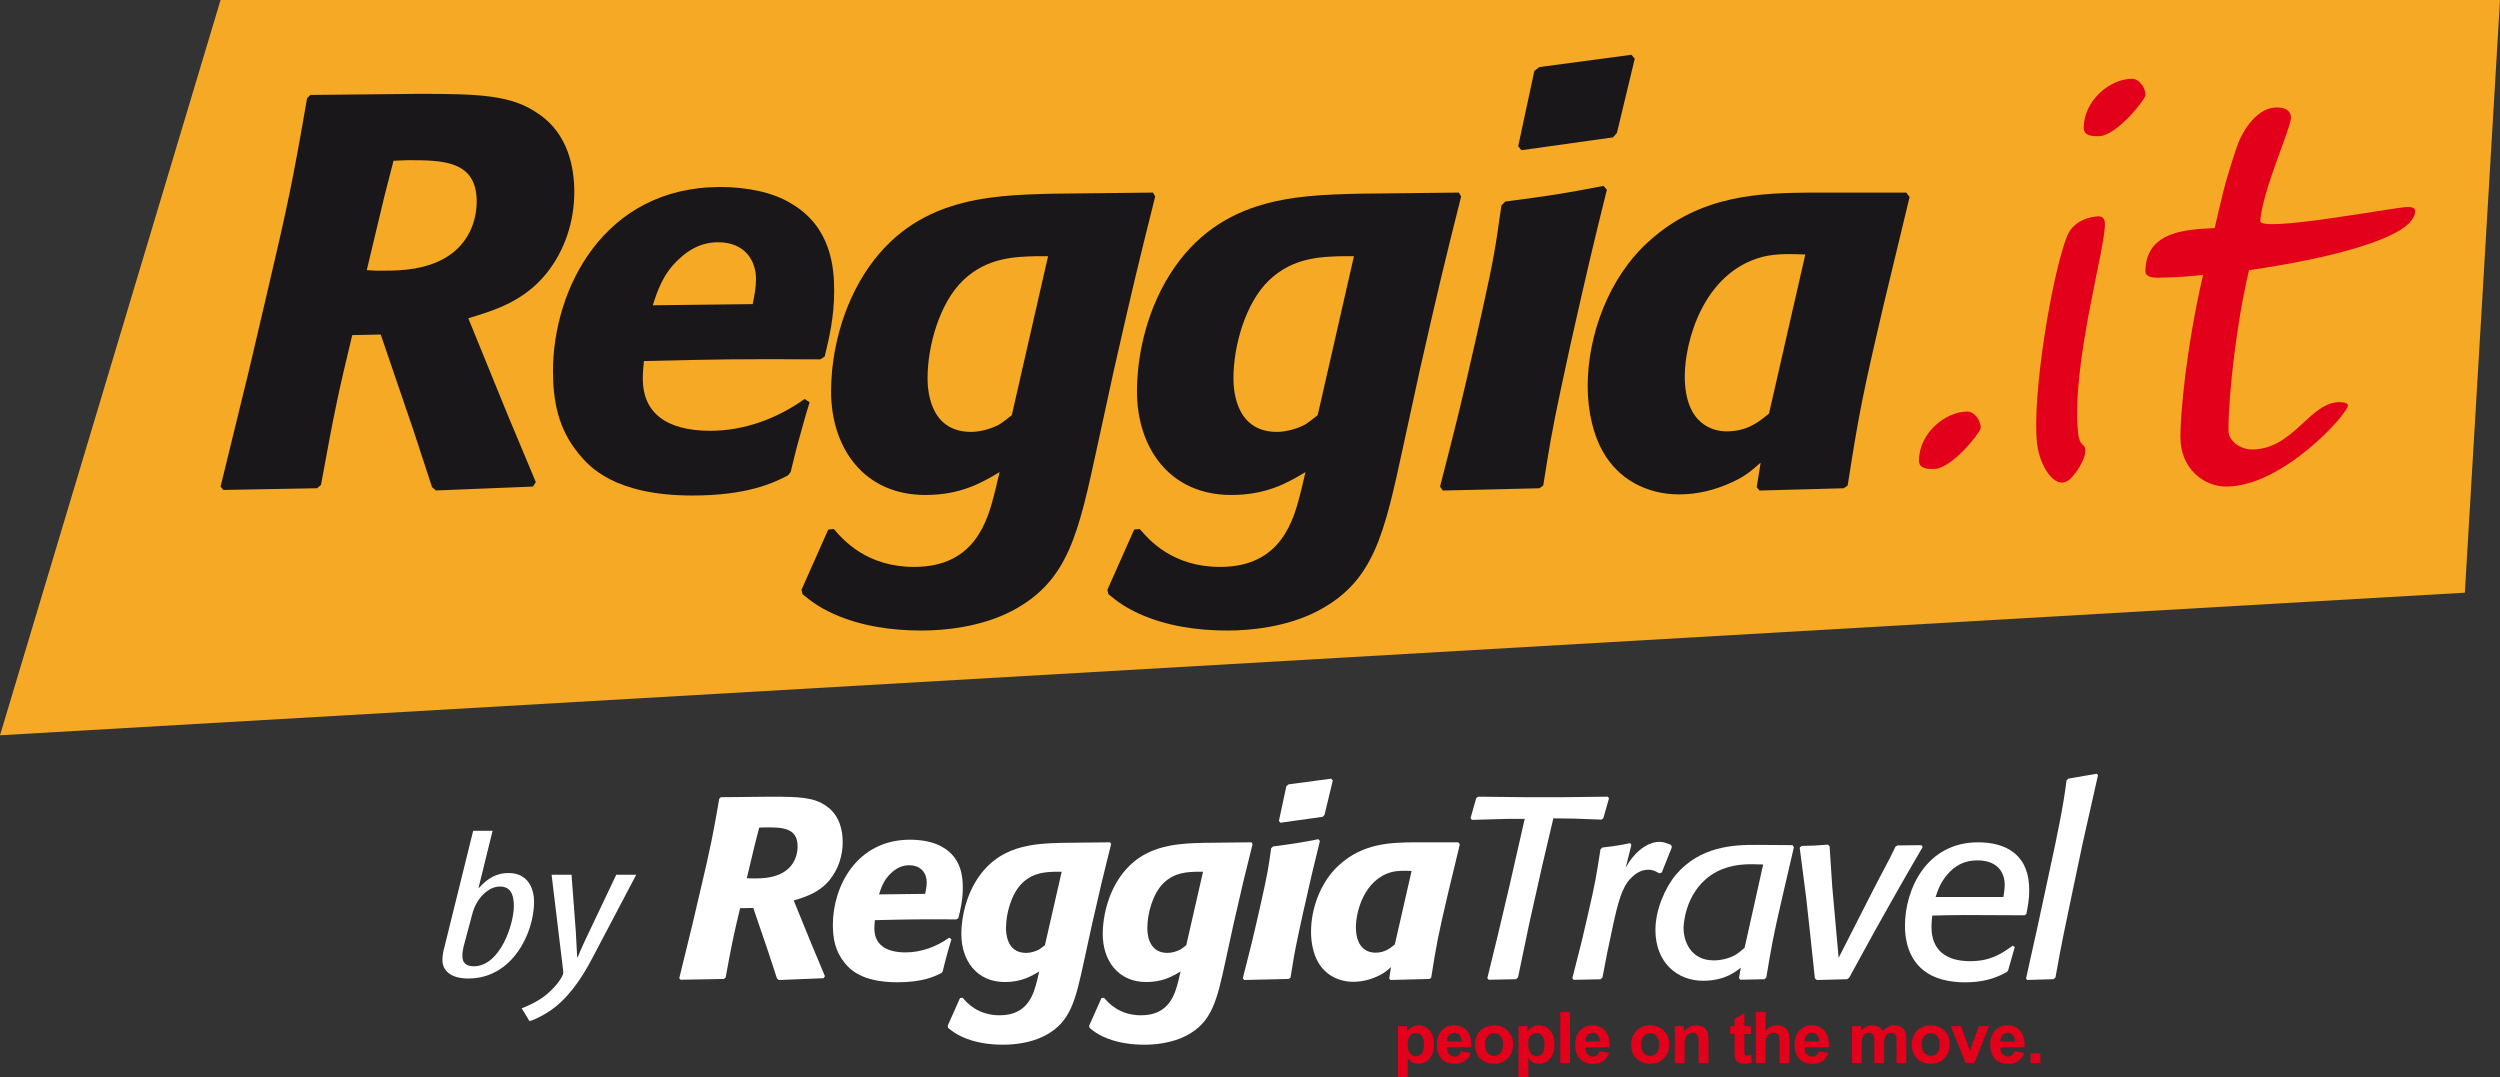 <svg xmlns="http://www.w3.org/2000/svg" id="Livello_2" data-name="Livello 2" viewBox="0 0 1138 490.29"><rect x="0" y="0" width="1138" height="490.29" fill="#333333" stroke="none"/><defs><style>      .cls-1 {        fill-rule: evenodd;      }      .cls-1, .cls-2, .cls-3, .cls-4, .cls-5 {        stroke-width: 0px;      }      .cls-1, .cls-3 {        fill: #e2001a;      }      .cls-2 {        fill: #1a171b;      }      .cls-4 {        fill: #fff;      }      .cls-5 {        fill: #f6a924;      }    </style></defs><g id="Livello_1-2" data-name="Livello 1"><polygon class="cls-5" points="100.4 0 0 334.7 1122 269.79 1138 0 100.4 0"></polygon><g><path class="cls-1" d="M645.73,466.72c-1.12,0-2.13.26-3.05.79-.92.52-1.65,1.21-2.18,2.05v-2.47h-4.14v23.19h4.44v-8.47c.83.9,1.62,1.53,2.37,1.9.76.38,1.6.56,2.53.56,1.95,0,3.61-.78,4.98-2.32,1.37-1.56,2.06-3.75,2.06-6.55s-.68-4.86-2.04-6.39c-1.36-1.53-3.01-2.29-4.96-2.29ZM647.18,479.52c-.68.82-1.54,1.23-2.57,1.23s-1.99-.45-2.74-1.34c-.75-.91-1.12-2.31-1.12-4.19,0-1.65.35-2.88,1.08-3.71.71-.84,1.61-1.27,2.7-1.27s1.92.42,2.63,1.28c.7.86,1.06,2.16,1.06,3.93,0,1.89-.35,3.25-1.03,4.08Z"></path><path class="cls-1" d="M667.68,469.2c-1.44-1.65-3.42-2.48-5.92-2.48-2.23,0-4.06.79-5.52,2.37-1.45,1.57-2.18,3.74-2.18,6.53,0,2.33.55,4.27,1.66,5.79,1.4,1.91,3.56,2.86,6.48,2.86,1.85,0,3.38-.42,4.6-1.27,1.24-.85,2.14-2.09,2.71-3.71l-4.43-.75c-.24.85-.6,1.45-1.07,1.83-.48.38-1.07.57-1.76.57-1.02,0-1.88-.36-2.56-1.09-.69-.74-1.04-1.77-1.07-3.09h11.13c.06-3.41-.63-5.93-2.07-7.57ZM658.69,474.06c0-1.21.3-2.18.94-2.88.63-.7,1.43-1.06,2.4-1.06.91,0,1.68.34,2.31,1.02.63.66.97,1.64.99,2.92h-6.64Z"></path><path class="cls-1" d="M680.09,466.72c-1.65,0-3.14.36-4.48,1.09-1.33.73-2.36,1.78-3.09,3.16-.73,1.38-1.09,2.81-1.09,4.29,0,1.93.36,3.57,1.09,4.92.73,1.35,1.79,2.36,3.18,3.05,1.4.7,2.87,1.04,4.41,1.04,2.49,0,4.55-.83,6.18-2.5,1.65-1.68,2.47-3.79,2.47-6.33,0-2.52-.81-4.6-2.44-6.25-1.63-1.65-3.71-2.48-6.25-2.48ZM683.02,479.32c-.78.89-1.75,1.33-2.91,1.33s-2.14-.45-2.92-1.33c-.79-.88-1.19-2.16-1.19-3.83s.4-2.94,1.19-3.83c.79-.89,1.76-1.33,2.92-1.33s2.13.44,2.91,1.33c.79.89,1.19,2.15,1.19,3.79s-.4,2.98-1.19,3.86Z"></path><path class="cls-1" d="M700.6,466.72c-1.11,0-2.13.26-3.05.79-.92.52-1.64,1.21-2.18,2.05v-2.47h-4.14v23.19h4.44v-8.47c.83.9,1.62,1.53,2.37,1.9.76.38,1.6.56,2.53.56,1.95,0,3.61-.78,4.98-2.32,1.37-1.56,2.06-3.75,2.06-6.55s-.68-4.86-2.05-6.39c-1.36-1.53-3.01-2.29-4.97-2.29ZM702.05,479.52c-.68.82-1.55,1.23-2.58,1.23s-1.99-.45-2.73-1.34c-.75-.91-1.13-2.31-1.13-4.19,0-1.65.36-2.88,1.08-3.71.72-.84,1.62-1.27,2.7-1.27s1.93.42,2.63,1.28c.7.86,1.06,2.16,1.06,3.93,0,1.89-.34,3.25-1.03,4.08Z"></path><rect class="cls-3" x="710.22" y="460.71" width="4.45" height="23.19"></rect><path class="cls-1" d="M730.64,469.2c-1.44-1.65-3.42-2.48-5.91-2.48-2.22,0-4.06.79-5.52,2.37-1.45,1.57-2.18,3.74-2.18,6.53,0,2.33.55,4.27,1.66,5.79,1.4,1.91,3.56,2.86,6.48,2.86,1.85,0,3.38-.42,4.6-1.27,1.23-.85,2.14-2.09,2.7-3.71l-4.42-.75c-.25.85-.61,1.45-1.08,1.83-.47.38-1.06.57-1.75.57-1.02,0-1.88-.36-2.56-1.09-.69-.74-1.05-1.77-1.08-3.09h11.14c.06-3.41-.62-5.93-2.07-7.57ZM721.66,474.06c0-1.21.3-2.18.93-2.88.63-.7,1.43-1.06,2.4-1.06.9,0,1.67.34,2.3,1.02.63.66.97,1.64,1,2.92h-6.64Z"></path><path class="cls-1" d="M751.15,466.72c-1.64,0-3.14.36-4.47,1.09-1.33.73-2.36,1.78-3.09,3.16-.73,1.38-1.09,2.81-1.09,4.29,0,1.93.36,3.57,1.09,4.92.73,1.35,1.79,2.36,3.18,3.05,1.41.7,2.87,1.04,4.41,1.04,2.49,0,4.55-.83,6.19-2.5,1.65-1.68,2.46-3.79,2.46-6.33s-.81-4.6-2.44-6.25c-1.62-1.65-3.71-2.48-6.25-2.48ZM754.07,479.32c-.78.89-1.75,1.33-2.91,1.33s-2.13-.45-2.92-1.33c-.79-.88-1.19-2.16-1.19-3.83s.4-2.94,1.19-3.83c.79-.89,1.77-1.33,2.92-1.33s2.13.44,2.91,1.33c.79.89,1.19,2.15,1.19,3.79s-.4,2.98-1.19,3.86Z"></path><path class="cls-1" d="M776.56,468.6c-.41-.54-1.02-.99-1.83-1.34-.81-.36-1.71-.53-2.69-.53-2.22,0-4.07.95-5.53,2.85v-2.47h-4.13v16.8h4.44v-7.61c0-1.88.11-3.16.34-3.86.23-.7.65-1.26,1.26-1.68.61-.42,1.3-.63,2.07-.63.6,0,1.11.15,1.53.44.44.3.75.71.93,1.25.19.52.29,1.7.29,3.51v8.57h4.44v-10.44c0-1.3-.08-2.3-.25-2.99-.16-.69-.45-1.32-.87-1.87Z"></path><path class="cls-1" d="M795.28,480.59c-.29,0-.55-.07-.76-.22-.2-.15-.33-.33-.39-.56-.05-.23-.08-1.03-.08-2.4v-6.77h3.04v-3.54h-3.04v-5.93l-4.46,2.59v3.33h-2.04v3.54h2.04v7.32c0,1.57.04,2.61.14,3.13.12.73.32,1.31.61,1.74.3.42.79.76,1.43,1.04.64.26,1.36.4,2.17.4,1.31,0,2.48-.22,3.51-.66l-.38-3.45c-.78.28-1.37.42-1.78.42Z"></path><path class="cls-1" d="M813.45,468.75c-.41-.59-1.02-1.08-1.85-1.45-.82-.39-1.74-.57-2.77-.57-1.99,0-3.7.84-5.13,2.51v-8.53h-4.45v23.19h4.45v-8.41c0-1.42.13-2.48.39-3.2.28-.72.7-1.26,1.28-1.63.58-.36,1.24-.53,1.98-.53.64,0,1.17.14,1.6.43.43.28.73.65.9,1.12.17.47.25,1.59.25,3.35v8.87h4.45v-9.85c0-1.5-.08-2.62-.24-3.33-.15-.72-.43-1.37-.86-1.96Z"></path><path class="cls-1" d="M830.47,469.2c-1.44-1.65-3.42-2.48-5.91-2.48-2.23,0-4.07.79-5.52,2.37-1.45,1.57-2.18,3.74-2.18,6.53,0,2.33.55,4.27,1.66,5.79,1.4,1.91,3.56,2.86,6.48,2.86,1.85,0,3.38-.42,4.61-1.27,1.23-.85,2.13-2.09,2.7-3.71l-4.42-.75c-.24.85-.61,1.45-1.08,1.83-.48.38-1.06.57-1.76.57-1.02,0-1.88-.36-2.56-1.09-.68-.74-1.04-1.77-1.07-3.09h11.13c.06-3.41-.63-5.93-2.07-7.57ZM821.49,474.06c-.01-1.21.3-2.18.93-2.88.63-.7,1.44-1.06,2.4-1.06.91,0,1.68.34,2.31,1.02.63.66.97,1.64.99,2.92h-6.64Z"></path><path class="cls-1" d="M865.35,467.48c-.86-.51-1.9-.75-3.13-.75-.97,0-1.88.22-2.74.66-.85.44-1.65,1.11-2.39,2.01-.51-.9-1.15-1.57-1.94-2.01-.79-.44-1.72-.66-2.8-.66-2.03,0-3.77.89-5.23,2.67v-2.29h-4.1v16.8h4.45v-8.16c0-1.61.12-2.76.35-3.46.24-.7.64-1.24,1.18-1.6.55-.36,1.17-.55,1.85-.55.57,0,1.02.12,1.35.35.34.23.59.59.75,1.06.16.48.24,1.53.24,3.16v9.21h4.45v-8.07c0-1.58.11-2.74.36-3.47.24-.74.63-1.3,1.18-1.67.55-.38,1.13-.57,1.76-.57.85,0,1.48.32,1.9.95.31.48.46,1.56.46,3.22v9.6h4.44v-10.74c0-1.6-.15-2.76-.45-3.48-.42-.97-1.06-1.7-1.91-2.2Z"></path><path class="cls-1" d="M878.87,466.72c-1.65,0-3.14.36-4.48,1.09-1.32.73-2.36,1.78-3.08,3.16-.73,1.38-1.09,2.81-1.09,4.29,0,1.93.36,3.57,1.09,4.92.73,1.35,1.78,2.36,3.18,3.05,1.4.7,2.87,1.04,4.41,1.04,2.49,0,4.56-.83,6.19-2.5,1.64-1.68,2.47-3.79,2.47-6.33s-.81-4.6-2.44-6.25c-1.62-1.65-3.71-2.48-6.25-2.48ZM881.8,479.32c-.78.89-1.75,1.33-2.91,1.33s-2.14-.45-2.93-1.33c-.79-.88-1.19-2.16-1.19-3.83s.4-2.94,1.19-3.83c.79-.89,1.76-1.33,2.93-1.33s2.13.44,2.91,1.33c.79.89,1.18,2.15,1.18,3.79s-.39,2.98-1.18,3.86Z"></path><path class="cls-1" d="M897.65,475.67c-.17.47-.33.94-.47,1.42-.07.23-.22.72-.46,1.44l-.92-2.86-3.16-8.58h-4.67l6.77,16.8h4l6.67-16.8h-4.57l-3.2,8.58Z"></path><path class="cls-1" d="M919.56,469.2c-1.44-1.65-3.42-2.48-5.92-2.48-2.22,0-4.06.79-5.52,2.37-1.45,1.57-2.18,3.74-2.18,6.53,0,2.33.55,4.27,1.66,5.79,1.41,1.91,3.57,2.86,6.49,2.86,1.84,0,3.38-.42,4.6-1.27,1.24-.85,2.13-2.09,2.7-3.71l-4.43-.75c-.24.85-.6,1.45-1.07,1.83-.48.38-1.06.57-1.76.57-1.03,0-1.88-.36-2.57-1.09-.68-.74-1.04-1.77-1.08-3.09h11.14c.06-3.41-.63-5.93-2.07-7.57ZM910.57,474.06c-.01-1.21.3-2.18.93-2.88.63-.7,1.44-1.06,2.41-1.06.9,0,1.68.34,2.31,1.02.63.66.97,1.64,1,2.92h-6.64Z"></path><rect class="cls-3" x="924.34" y="479.45" width="4.45" height="4.45"></rect></g><g><path class="cls-3" d="M895.49,187.34c-9.77,0-21.98,9.71-21.98,22.41,0,3.74,4.27,3.74,6.72,3.74,8.24,0,21.37-16.81,21.37-18.68,0-3.73-3.05-7.47-6.11-7.47Z"></path><path class="cls-3" d="M958.11,101.31c-.28-2.59-1.78-3-4.08-2.75-5.17.57-10.7,3.21-13.01,8.7-6.86,17.04-16.16,72.75-13.76,94.6,1.1,10.06,8.03,21.34,14.35,16.75,3.46-2.52,9.53-12.15,7.01-15.61-.51-.7-2.17-1.22-2.64-5.53-3.44-31.33,13.14-86.97,12.13-96.17Z"></path><path class="cls-3" d="M970.49,35.85c-9.77,0-21.98,9.71-21.98,22.41,0,3.74,4.27,3.74,6.72,3.74,8.24,0,21.37-16.81,21.37-18.68,0-3.73-3.05-7.47-6.11-7.47Z"></path><path class="cls-3" d="M1099.38,96.1c0-1.25-.94-1.88-3.44-1.88-5.31,0-67.39,11.82-67.07,6.4.79-13.38,13.96-42.33,13.96-47.01,0-3.44-2.81-4.69-6.56-4.69-8.12,0-15,9.06-18.12,18.12-5.94,17.81-6.89,23.36-10.02,36.8-10.31.63-31.54.35-31.54,19.75,0,1.56,1.56,2.81,5.31,2.81,5,0,12.5-.31,20.93-1.25-7.81,34.05-10.31,63.21-10.31,73.83,0,14.37,10.62,22.5,20.93,22.5,25.62,0,55.3-33.12,55.3-36.87,0-.94-1.56-1.56-3.75-1.56-13.75,0-20.93,21.56-39.99,21.56-4.69,0-10.62-3.44-10.62-8.75,0-16.56,3.75-49.46,9.37-72.89,34.99-5,75.61-14.68,75.61-26.87Z"></path></g><g><path class="cls-4" d="M376.1,366.88c-5.63-3.99-12.32-4.22-25.23-4.22l-22.77.23-.7.7c-2.93,17.02-3.99,22.19-8.69,42.16l-3.52,15.04-5.99,24.49.59.7,19.72-.36.82-.7c2.81-15.46,3.64-19.33,6.57-31.51l5.99-.12,6.92,20.27,3.87,11.84.82.7,20.42-.82.59-.94-5.99-14.29-8.22-20.16c5.87-1.77,11.74-3.66,16.43-9.43,3.87-4.81,5.87-10.92,5.87-17.14,0-5.17-1.29-12.21-7.51-16.43ZM354.86,397.98c-4.34,1.88-8.57,1.88-12.8,1.88l-2.11-.12,3.76-15.73,1.88-7.28,2.93-.11c7.28,0,14.55,0,14.55,8.69,0,1.65-.24,9.16-8.22,12.68Z"></path><path class="cls-4" d="M432.05,426.84c-5.75,4.11-12.68,6.69-19.84,6.69-9.5,0-14.2-3.99-14.2-10.92,0-1.29.12-2.46.23-3.75,14.91-.35,20.07-.47,37.09-.35l.94-.59c.94-3.87,2-8.33,2-13.85,0-4.81-.59-13.5-9.16-18.43-3.87-2.35-9.39-3.41-14.79-3.41-24.53,0-35.2,21.47-35.2,38.73,0,6.22,1.05,12.09,5.4,17.37,2.11,2.58,7.39,8.8,23.94,8.8,11.62,0,17.13-2.7,20.07-4.22l.58-.71c.59-2.23,1.06-4.58,1.76-6.92.7-2.58,1.41-5.16,2.23-7.75l-1.05-.7ZM405.53,397.51c3.28-3.17,6.34-3.64,8.33-3.64,5.63,0,7.98,3.87,7.98,7.74,0,1.76-.35,3.53-.7,5.28l-21.01.24c.94-2.93,2.12-6.58,5.41-9.62Z"></path><path class="cls-4" d="M505.8,384.24l-.46-.82-21.13.23c-13.5.35-30.39.7-40.61,18.54-5.16,9.15-5.99,18.42-5.99,23,0,11.97,6.92,21.83,19.83,21.83,7.28,0,11.74-2.46,15.61-4.81l-.94,3.99c-1.53,6.11-4.11,15.96-17.02,15.96-9.97,0-14.9-5.64-16.9-7.98l-1.18.11-5.64,12.68.24.94c1.88,1.53,3.41,2.7,6.46,4.11,5.75,2.59,12.2,3.53,18.54,3.53,4.81,0,12.44-.7,19.01-4.11,11.85-6.22,13.96-16.08,17.95-34.5l3.52-16.19c4.11-18.08,4.93-21.48,8.68-36.5ZM475.65,430.25c-.94.7-1.76,1.41-2.7,1.99-1.53.82-3.87,1.53-5.87,1.53-9.15,0-9.15-9.73-9.15-11.38,0-6.57,2.46-15.73,7.51-20.54,5.05-4.81,10.92-4.93,15.49-5.05h2.35l-7.63,33.45Z"></path><path class="cls-4" d="M569.69,383.42l-21.12.23c-13.5.35-30.39.7-40.61,18.54-5.16,9.15-5.99,18.42-5.99,23,0,11.97,6.92,21.83,19.83,21.83,7.28,0,11.74-2.46,15.61-4.81l-.94,3.99c-1.53,6.11-4.11,15.96-17.01,15.96-9.98,0-14.9-5.64-16.9-7.98l-1.17.11-5.63,12.68.23.94c1.88,1.53,3.4,2.7,6.46,4.11,5.75,2.59,12.2,3.53,18.54,3.53,4.81,0,12.43-.7,19.01-4.11,11.85-6.22,13.97-16.08,17.96-34.5l3.52-16.19c4.11-18.08,4.93-21.48,8.69-36.5l-.47-.82ZM539.99,430.25c-.94.7-1.76,1.41-2.7,1.99-1.53.82-3.88,1.53-5.87,1.53-9.15,0-9.15-9.73-9.15-11.38,0-6.57,2.46-15.73,7.51-20.54,5.04-4.81,10.92-4.93,15.49-5.05h2.35l-7.63,33.45Z"></path><path class="cls-4" d="M600.12,382.01c-8.57,1.64-10.8,2-20.66,3.29l-.82.82c-1.29,9.27-1.76,11.85-3.99,21.95l-1.29,5.75c-3.41,15.02-4.11,17.72-7.63,31.45l.59.82,20.3-.47.82-.58c1.29-8.1,1.64-10.56,3.76-20.54l1.88-8.69c3.87-17.25,4.93-21.59,7.74-32.98l-.7-.82Z"></path><polygon class="cls-4" points="602.12 371.8 602.93 370.87 606.69 355.26 605.99 354.44 586.62 357.02 585.56 357.84 582.16 373.68 582.86 374.51 602.12 371.8"></polygon><path class="cls-4" d="M643.85,383.42c-10.33.12-23.24.23-34.27,10.33-8.34,7.51-12.8,19.6-12.8,30.4,0,5.51,1.29,10.44,3.18,13.73,3.28,5.86,9.27,9.03,16.08,9.03,3.87,0,7.62-.93,11.15-2.58,2.82-1.29,3.99-2.35,5.99-4.11l-.82,5.16.59.71,17.72-.47.82-.58c2.34-15.02,3.17-19.25,7.62-38.26l5.4-22.42-.7-.94h-19.95ZM634.93,429.9c-2.11,1.76-4.58,3.76-8.92,3.76-2.82,0-8.8-1.41-8.8-11.62,0-7.05,3.76-21.83,16.43-25.12,2.93-.7,5.99-.59,8.92-.47l-7.63,33.45Z"></path><polygon class="cls-4" points="729.03 373.09 729.85 372.39 732.43 363.36 731.84 362.65 712 362.88 693.93 362.88 672.93 362.65 671.99 363.24 669.4 372.39 669.99 373.21 686.54 372.74 694.05 372.74 687.01 403.68 681.61 426.52 677.03 445.27 677.62 445.98 690.06 445.74 691 444.92 696.16 420.2 701.91 394.53 707.08 372.51 716.23 372.62 729.03 373.09"></polygon><path class="cls-4" d="M756.45,397.16l4.58-11.5-.35-1.05c-1.99-.82-3.52-1.41-5.4-1.41-3.64,0-8.34,2.34-12.2,7.16-1.18,1.41-2.11,2.93-3.05,4.58l2.58-10.32-.58-.82c-5.64,1.17-6.93,1.29-12.68,2l-.82.82c-1.88,12.21-2.35,15.26-5.87,30.4l-2.59,11.15-4.34,17.13.58.71,12.21-.24.93-.82,2.11-11.03,2.46-11.62c2.47-11.62,4.34-18.43,8.22-22.42,2.23-2.35,4.93-3.99,8.1-3.99,1.99,0,3.28.7,4.93,1.64l1.18-.35Z"></path><path class="cls-4" d="M799.79,384.6c-10.79-.12-25.93.7-36.85,13.49-4.93,5.87-9.39,15.96-9.39,25.23,0,14.67,9.74,23.12,21.72,23.12,9.98,0,15.14-4.34,17.14-5.98l-.82,4.69.59.83,11.03-.24.82-.82c2.35-13.97,3.05-18.43,7.27-36.5l5.28-22.77-.59-.94-16.2-.12ZM794.16,431.42c-1.29,1.05-2.58,2.23-3.87,3.05-3.05,1.88-7.04,2.7-10.21,2.7-10.68,0-13.73-9.04-13.73-14.67,0-.59.23-15.72,12.55-24.17,6.93-4.7,14.55-4.93,18.42-4.93,1.76,0,3.53.11,5.28.11l-8.45,37.91Z"></path><path class="cls-4" d="M874.61,384.72l-10.8.12-.94.47c-3.52,7.39-5.16,9.97-9.97,19.36l-15.96,31.34-1.64-18.31-1.29-14.43-1.18-18.08-.82-.71c-5.75.47-6.69.47-11.97.59l-.82.82,2.94,22.65,1.53,13.85,2.46,23,.95.71,13.73-.36.93-.7s5.76-10.45,6.22-11.38c1.53-2.82,4.11-7.51,5.75-10.45l9.97-17.72c1.76-3.17,9.86-17.13,11.51-19.95l-.58-.82Z"></path><path class="cls-4" d="M894.24,416.52c4.34,0,23.47.12,27.35.12l.82-.59c.7-3.76,1.29-6.69,1.29-10.68,0-7.39-1.88-12.91-6.69-17.01-4.57-3.76-10.68-4.93-16.66-4.93-23.24,0-33.21,21.13-33.21,38.02,0,11.97,5.4,22.42,19.49,25,2.58.47,5.16.71,7.74.71,7.04,0,13.15-1.29,19.13-4.7l.58-.7,3.05-10.68-.94-.59c-4.81,3.41-9.86,7.04-19.36,7.04-10.92,0-17.61-4.93-17.61-15.49,0-1.76.12-3.52.35-5.28,6.1-.11,9.15-.23,14.67-.23ZM886.03,398.56c3.87-4.81,8.45-6.92,14.08-6.92,9.27,0,12.44,5.63,12.44,11.15,0,1.88-.35,3.76-.59,5.51h-30.86c.93-2.82,1.88-5.99,4.93-9.74Z"></path><path class="cls-4" d="M954.42,352.2l-12.91,2.23-.82.82c-1.41,11.62-4.46,26.05-7.16,38.49l-5.87,27.34-5.4,24.29.47.71,11.97-.36.94-.7c2.82-15.73,3.52-19.01,7.86-39.67l4.58-21.71,6.92-30.75-.58-.7Z"></path><path class="cls-4" d="M231.46,397.4c-4.91,0-9.08,1.92-13.37,6.72h-.25l6.38-25.93h-8.83l-13.25,53.59c-.37,1.25-.74,3.27-.74,5.19,0,4.8,3.68,8.45,11.78,8.45,20.24,0,29.93-20.94,29.93-34.86,0-5.67-2.45-13.16-11.65-13.16ZM215.63,439.85c-3.8,0-5.15-1.92-5.15-4.61,0-1.82.25-3.17.61-4.61l3.8-14.21c1.84-7.59,7.48-12.87,12.64-12.87,4.78,0,6.38,3.46,6.38,8.84,0,8.35-6.26,27.47-18.28,27.47Z"></path><path class="cls-4" d="M268.26,424.01c-1.96,4.13-3.68,7.68-5.28,11.72h-.25c-.25-4.61-.37-7.3-.61-11.52l-1.96-26.03h-9.08l5.28,43.7c.12.96,0,1.63-.49,2.59-1.84,3.46-5.89,7.68-9.57,10.08-3.07,2.02-6.26,3.46-8.83,4.42l3.56,5.86c2.21-.58,5.64-2.3,9.2-4.61,7.85-5.28,14.11-13.93,19.51-24.3l19.87-37.74h-9.08l-12.27,25.83Z"></path></g><g><polygon class="cls-2" points="734.25 62.52 736.02 60.5 744.14 26.72 742.63 24.94 700.72 30.53 698.43 32.3 691.07 66.59 692.59 68.37 734.25 62.52"></polygon><path class="cls-2" d="M729.93,84.62c-18.54,3.55-23.37,4.32-44.71,7.12l-1.77,1.77c-2.8,20.07-3.81,25.65-8.64,47.49l-2.79,12.45c-7.37,32.51-8.89,38.35-16.51,68.06l1.27,1.78,43.93-1.03,1.78-1.26c2.79-17.53,3.55-22.86,8.13-44.44l4.06-18.8c8.38-37.33,10.67-46.73,16.76-71.36l-1.52-1.78Z"></path><path class="cls-2" d="M525.84,89.44l-1-1.78-45.72.51c-29.2.77-65.77,1.52-87.87,40.13-11.17,19.81-12.95,39.87-12.95,49.78,0,25.9,14.98,47.23,42.92,47.23,15.75,0,25.4-5.33,33.78-10.42l-2.04,8.63c-3.31,13.21-8.89,34.54-36.83,34.54-21.58,0-32.25-12.19-36.57-17.26l-2.54.25-12.19,27.43.51,2.03c4.06,3.3,7.37,5.84,13.97,8.88,12.44,5.6,26.41,7.63,40.13,7.63,10.41,0,26.92-1.52,41.14-8.9,25.65-13.45,30.22-34.79,38.85-74.66l7.62-35.03c8.89-39.12,10.67-46.48,18.79-78.98ZM460.58,188.99c-2.03,1.52-3.81,3.06-5.84,4.31-3.3,1.78-8.38,3.3-12.7,3.3-19.81,0-19.81-21.06-19.81-24.62,0-14.22,5.33-34.03,16.25-44.44,10.92-10.41,23.62-10.67,33.52-10.93h5.08l-16.51,72.38Z"></path><path class="cls-2" d="M664.07,87.66l-45.71.51c-29.21.77-65.77,1.52-87.87,40.13-11.17,19.81-12.95,39.87-12.95,49.78,0,25.9,14.98,47.23,42.92,47.23,15.75,0,25.4-5.33,33.78-10.42l-2.03,8.63c-3.3,13.21-8.89,34.54-36.82,34.54-21.6,0-32.25-12.19-36.58-17.26l-2.54.25-12.19,27.43.51,2.03c4.06,3.3,7.36,5.84,13.97,8.88,12.44,5.6,26.41,7.63,40.13,7.63,10.41,0,26.91-1.52,41.13-8.9,25.65-13.45,30.22-34.79,38.86-74.66l7.62-35.03c8.89-39.12,10.67-46.48,18.8-78.98l-1.02-1.78ZM599.82,188.99c-2.03,1.52-3.81,3.06-5.84,4.31-3.3,1.78-8.39,3.3-12.7,3.3-19.81,0-19.81-21.06-19.81-24.62,0-14.22,5.33-34.03,16.25-44.44,10.91-10.41,23.62-10.67,33.52-10.93h5.08l-16.51,72.38Z"></path><path class="cls-2" d="M867.73,87.66h-43.17c-22.36.25-50.29.51-74.16,22.35-18.04,16.25-27.69,42.42-27.69,65.78,0,11.93,2.8,22.59,6.87,29.71,7.1,12.69,20.05,19.55,34.79,19.55,8.37,0,16.5-2.02,24.12-5.58,6.1-2.8,8.63-5.09,12.95-8.88l-1.78,11.17,1.27,1.53,38.35-1.03,1.78-1.26c5.07-32.51,6.86-41.65,16.5-82.79l11.68-48.51-1.52-2.03ZM805.26,188.23c-4.57,3.81-9.9,8.13-19.3,8.13-6.1,0-19.05-3.06-19.05-25.14,0-15.25,8.13-47.23,35.55-54.35,6.35-1.52,12.96-1.27,19.31-1.02l-16.51,72.38Z"></path><path class="cls-2" d="M366.25,181.62c-12.45,8.89-27.43,14.48-42.92,14.48-20.56,0-30.73-8.63-30.73-23.63,0-2.79.25-5.32.51-8.12,32.25-.76,43.43-1.01,80.25-.76l2.03-1.27c2.04-8.38,4.32-18.02,4.32-29.96,0-10.42-1.28-29.21-19.81-39.87-8.37-5.09-20.31-7.37-32-7.37-53.07,0-76.18,46.47-76.18,83.81,0,13.47,2.28,26.16,11.68,37.58,4.56,5.58,16,19.05,51.81,19.05,25.14,0,37.08-5.84,43.43-9.14l1.26-1.53c1.27-4.82,2.29-9.91,3.81-14.98,1.52-5.58,3.05-11.17,4.83-16.77l-2.28-1.52ZM308.86,118.14c7.11-6.86,13.71-7.87,18.02-7.87,12.19,0,17.26,8.38,17.26,16.75,0,3.81-.75,7.63-1.52,11.42l-45.47.52c2.04-6.35,4.58-14.23,11.7-20.83Z"></path><path class="cls-2" d="M245.16,51.86c-12.19-8.64-26.67-9.14-54.6-9.14l-49.27.5-1.52,1.52c-6.35,36.83-8.63,48.01-18.8,91.23l-7.62,32.54-12.95,52.99,1.27,1.52,42.67-.77,1.78-1.52c6.09-33.46,7.87-41.83,14.22-68.19l12.96-.27,14.98,43.86,8.38,25.61,1.78,1.52,44.19-1.78,1.27-2.04-12.95-30.93-17.78-43.63c12.71-3.84,25.4-7.92,35.55-20.4,8.38-10.42,12.7-23.63,12.7-37.09,0-11.18-2.8-26.42-16.25-35.56ZM199.2,119.16c-9.4,4.07-18.54,4.07-27.69,4.07l-4.56-.26,8.13-34.04,4.06-15.76,6.35-.25c15.75,0,31.5,0,31.5,18.8,0,3.56-.51,19.81-17.78,27.43Z"></path></g></g></svg>